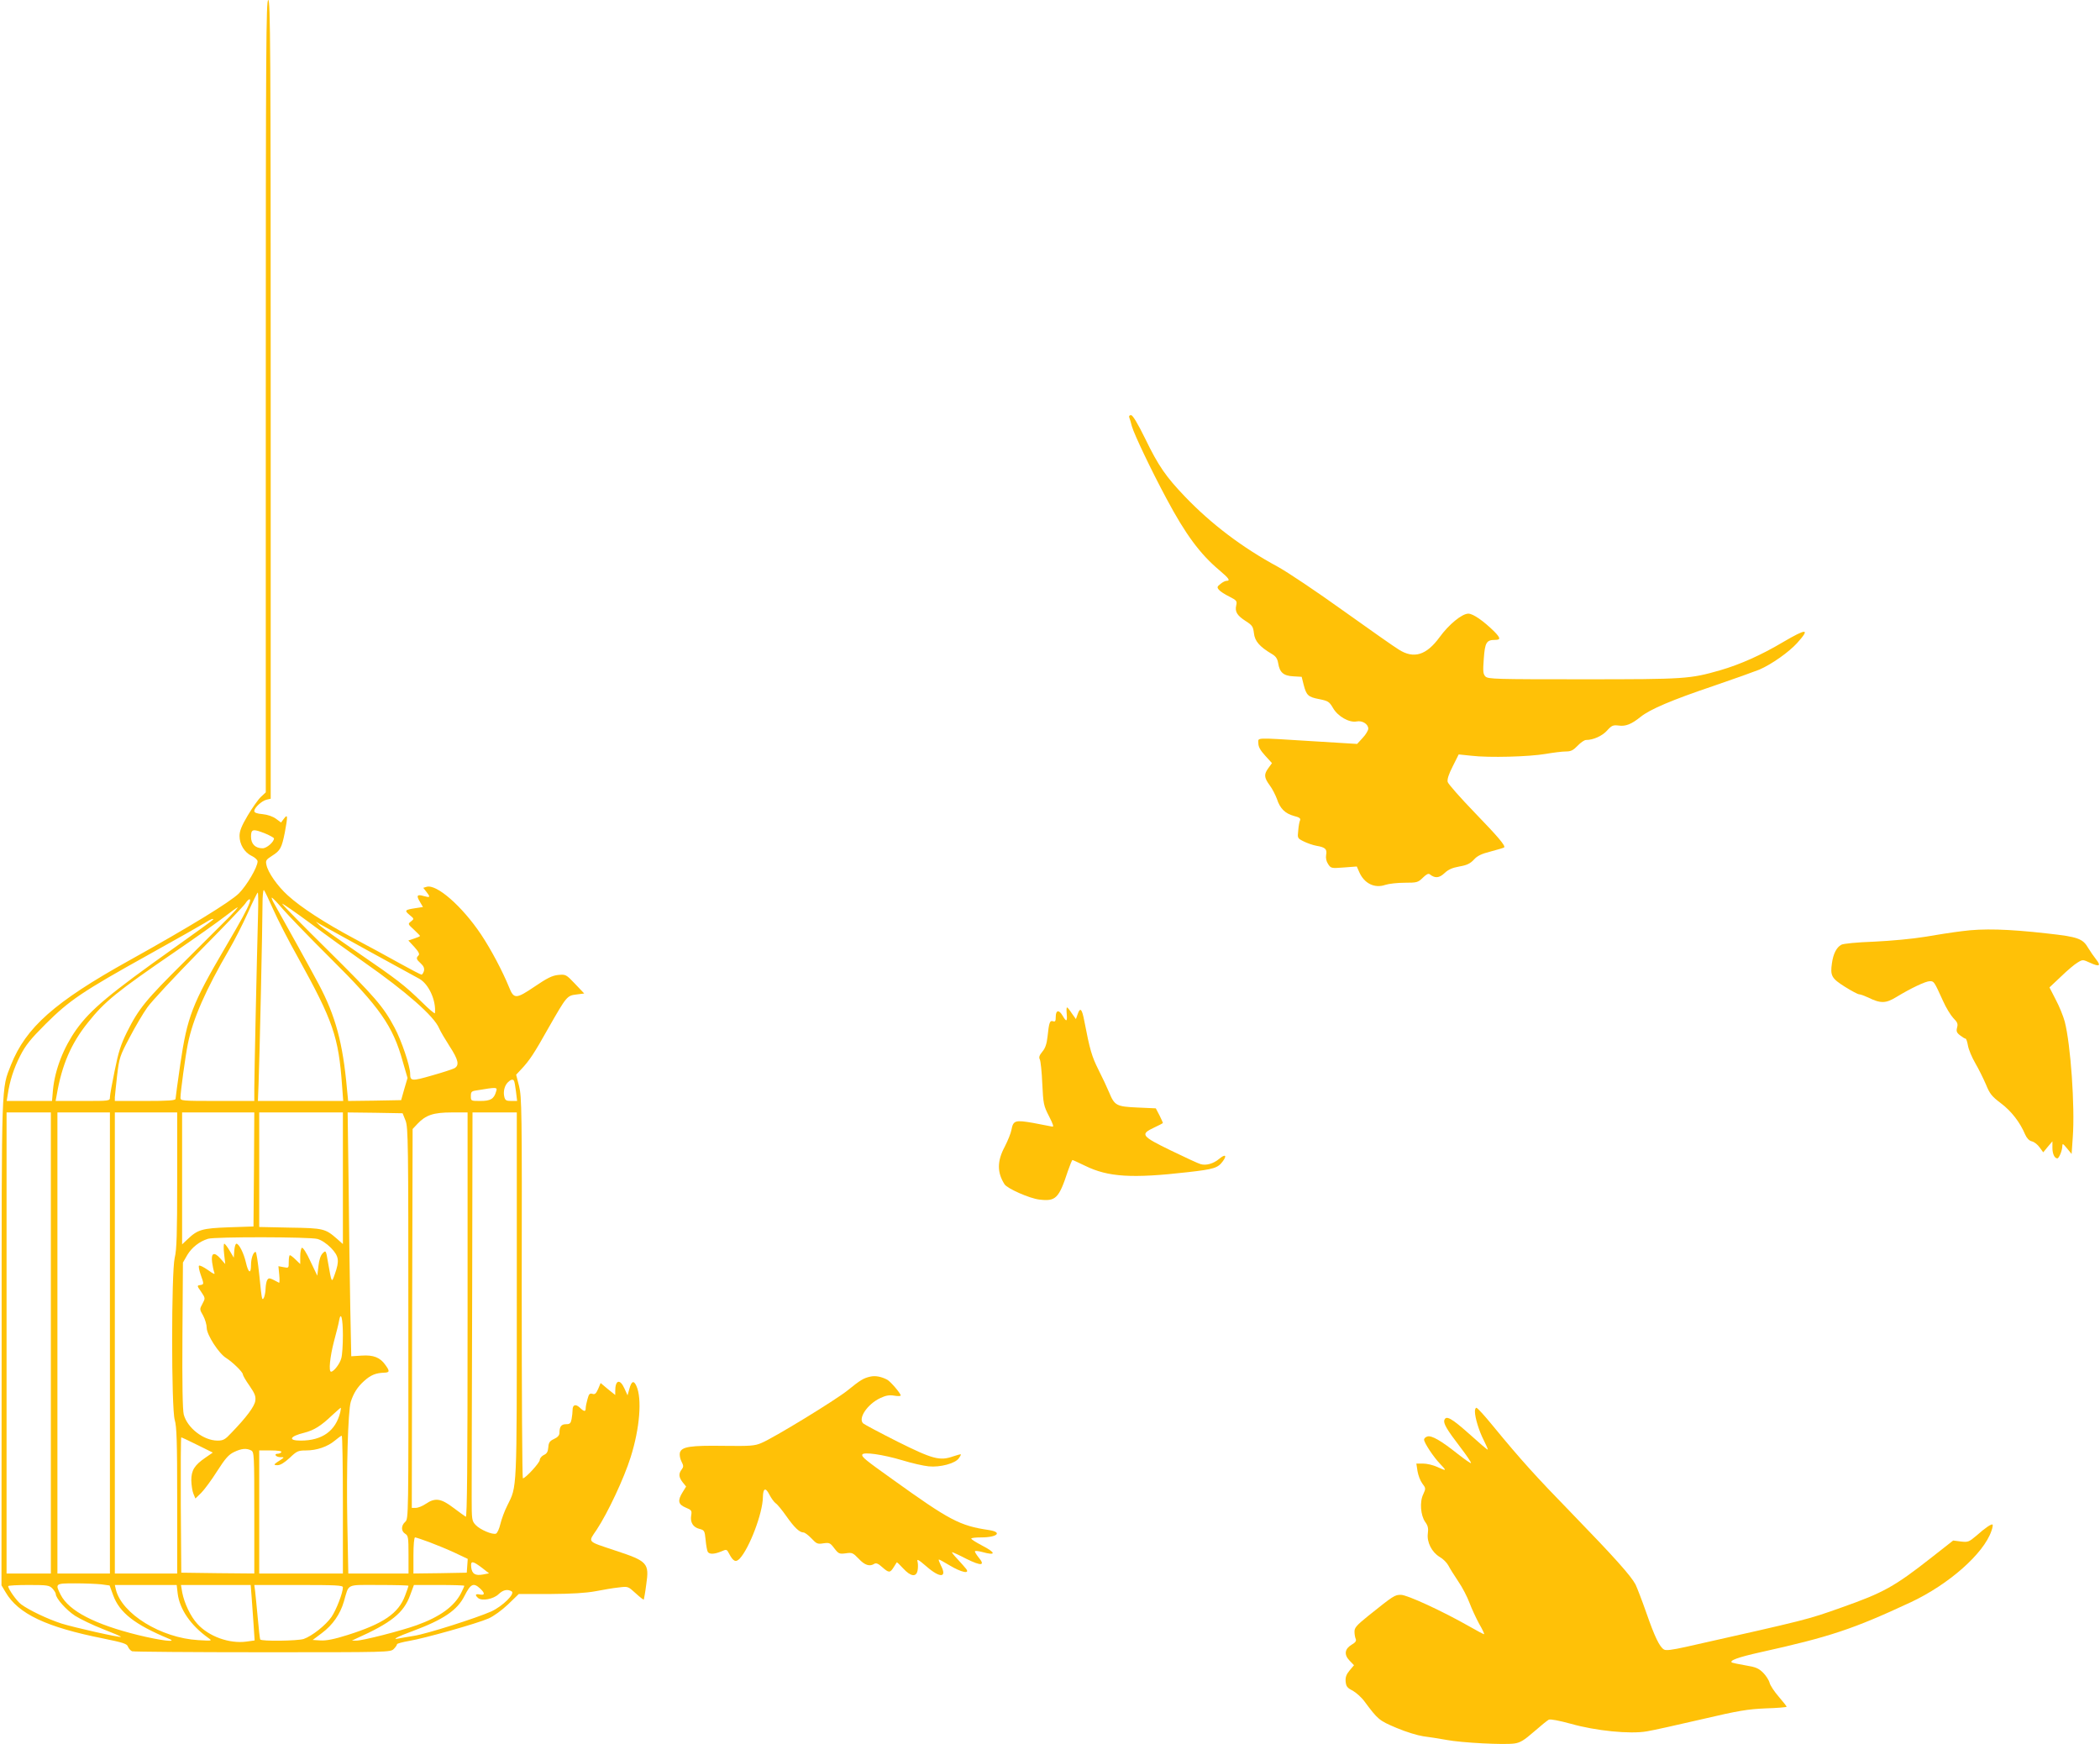 <?xml version="1.0" standalone="no"?>
<!DOCTYPE svg PUBLIC "-//W3C//DTD SVG 20010904//EN"
 "http://www.w3.org/TR/2001/REC-SVG-20010904/DTD/svg10.dtd">
<svg version="1.0" xmlns="http://www.w3.org/2000/svg"
 width="1280pt" height="1063pt" viewBox="0 0 1280 1063"
 preserveAspectRatio="xMidYMid meet">
<g transform="translate(0,1063) scale(0.1,-0.1)"
fill="#ffc107" stroke="none">
<path d="M1620 8216 l0 -2415 -30 -28 c-16 -15 -52 -66 -80 -113 -38 -64 -50
-95 -50 -125 0 -51 30 -101 75 -122 19 -9 35 -24 35 -33 0 -35 -66 -147 -114
-195 -54 -53 -297 -202 -669 -409 -455 -253 -629 -408 -720 -636 -59 -150 -57
-83 -57 -1695 l-1 -1477 25 -42 c77 -132 248 -213 595 -282 122 -25 145 -32
151 -50 5 -12 16 -24 25 -28 9 -3 367 -6 796 -6 766 0 779 0 799 20 11 11 20
24 20 29 0 4 33 13 73 20 92 15 415 106 485 137 30 13 81 50 119 86 l65 63
191 0 c135 1 217 6 277 17 47 9 110 20 142 23 56 7 56 7 102 -35 26 -24 48
-41 50 -39 1 2 9 43 15 92 19 130 9 142 -189 207 -176 59 -166 48 -113 127 68
103 167 314 207 442 56 177 70 358 35 434 -16 36 -30 30 -43 -18 l-11 -39 -19
42 c-27 60 -56 52 -56 -15 l0 -25 -45 36 -44 37 -15 -36 c-13 -29 -20 -35 -35
-30 -16 5 -22 -1 -30 -32 -6 -21 -11 -46 -11 -55 0 -23 -9 -23 -36 3 -26 24
-44 18 -44 -15 0 -13 -3 -38 -6 -55 -5 -26 -11 -31 -34 -31 -29 0 -40 -15 -40
-53 0 -15 -11 -27 -33 -37 -26 -12 -33 -22 -35 -51 -2 -27 -9 -39 -28 -47 -13
-7 -24 -20 -24 -30 0 -17 -87 -112 -103 -112 -4 0 -7 522 -7 1160 2 1086 0
1165 -16 1230 l-18 70 30 32 c51 54 79 96 167 253 111 194 113 197 171 204
l47 6 -56 59 c-55 58 -57 58 -103 54 -37 -4 -67 -19 -145 -72 -111 -75 -125
-76 -154 -3 -40 98 -109 229 -171 322 -116 173 -272 309 -332 290 l-20 -6 20
-26 c25 -32 22 -35 -18 -24 -40 12 -46 3 -22 -36 l18 -31 -46 -7 c-65 -10 -68
-14 -36 -41 29 -24 29 -24 9 -40 -20 -15 -19 -16 18 -50 20 -19 37 -36 37 -38
0 -3 -16 -10 -35 -16 l-36 -12 37 -40 c26 -29 33 -43 25 -51 -16 -16 -14 -24
14 -49 17 -16 23 -29 19 -46 -4 -12 -10 -22 -15 -22 -5 0 -64 31 -131 68 -68
38 -193 106 -278 151 -183 98 -326 191 -406 264 -63 57 -121 140 -130 186 -6
26 -2 32 34 55 51 32 59 48 78 142 19 102 18 115 -5 85 l-18 -24 -31 23 c-19
14 -51 25 -81 28 -35 3 -51 9 -51 19 0 20 44 61 74 69 l26 6 0 2434 c0 2157
-2 2434 -15 2434 -13 0 -15 -275 -15 -2414z m-1 -2667 c28 -12 51 -25 51 -29
0 -21 -44 -60 -69 -60 -45 0 -71 26 -71 71 0 47 12 49 89 18z m46 -461 c26
-59 94 -192 152 -295 213 -385 247 -482 268 -780 l7 -93 -260 0 -260 0 4 103
c6 144 24 973 24 1092 0 57 4 95 9 90 5 -6 30 -58 56 -117z m-92 -25 c-8 -296
-23 -994 -23 -1065 l0 -78 -225 0 c-216 0 -225 1 -225 19 0 36 30 255 45 329
31 153 108 328 253 577 32 55 83 155 113 222 30 68 57 123 60 123 3 0 4 -57 2
-127z m152 25 c33 -38 162 -172 287 -296 303 -300 383 -415 443 -632 l29 -100
-20 -68 -19 -67 -162 -3 -161 -2 -7 72 c-25 281 -70 447 -173 641 -44 83 -208
379 -268 485 -14 23 -21 42 -17 41 4 0 35 -32 68 -71z m-205 37 c-16 -42 -44
-94 -149 -273 -200 -341 -230 -421 -272 -707 -16 -110 -29 -206 -29 -212 0
-10 -44 -13 -185 -13 l-185 0 0 23 c1 12 7 72 14 134 13 106 16 117 76 230 34
65 82 147 108 183 25 36 166 187 312 336 147 148 275 282 285 297 22 34 38 35
25 2z m700 -360 c256 -179 426 -329 456 -401 8 -19 37 -68 64 -110 54 -83 62
-117 29 -135 -12 -6 -73 -26 -137 -44 -122 -35 -132 -35 -132 11 0 46 -53 203
-95 281 -68 128 -120 188 -412 477 -150 148 -273 273 -273 278 0 4 78 -50 173
-120 94 -71 242 -177 327 -237z m-820 279 c-30 -30 -153 -153 -273 -272 -238
-236 -281 -288 -353 -432 -38 -77 -52 -121 -75 -235 -16 -77 -29 -150 -29
-162 0 -23 -1 -23 -165 -23 l-166 0 7 38 c31 181 87 312 190 440 103 129 173
186 535 434 124 85 258 180 298 211 40 31 76 57 79 57 4 0 -18 -25 -48 -56z
m-100 -18 c0 -2 -107 -80 -237 -172 -394 -280 -510 -376 -598 -499 -78 -110
-130 -244 -142 -366 l-6 -69 -138 0 -138 0 6 38 c12 83 37 161 76 237 33 65
63 102 156 195 144 143 221 196 626 421 171 95 326 183 345 195 34 22 50 28
50 20z m945 -191 c149 -81 289 -159 312 -171 57 -33 102 -132 94 -209 -1 -5
-36 24 -78 66 -109 106 -151 138 -393 304 -118 81 -224 156 -235 168 l-20 20
25 -15 c14 -8 147 -81 295 -163z m888 -792 c3 -5 8 -34 12 -65 l7 -58 -36 0
c-30 0 -37 4 -42 25 -8 31 1 69 22 89 17 17 30 20 37 9z m-109 -65 c-13 -46
-34 -58 -96 -58 -58 0 -58 0 -58 30 0 25 4 30 33 34 126 21 130 21 121 -6z
m-2714 -1533 l0 -1405 -135 0 -135 0 0 1405 0 1405 135 0 135 0 0 -1405z m360
0 l0 -1405 -160 0 -160 0 0 1405 0 1405 160 0 160 0 0 -1405z m410 993 c0
-326 -3 -426 -15 -473 -21 -89 -21 -918 0 -989 12 -40 15 -129 15 -493 l0
-443 -190 0 -190 0 0 1405 0 1405 190 0 190 0 0 -412z m468 65 l-3 -348 -150
-5 c-164 -6 -190 -14 -252 -73 l-33 -31 0 402 0 402 220 0 220 0 -2 -347z
m542 -54 l0 -401 -35 31 c-72 63 -83 66 -287 69 l-188 4 0 349 0 349 255 0
255 0 0 -401z m382 351 c16 -42 17 -134 17 -1236 1 -1179 1 -1191 -19 -1209
-26 -23 -26 -57 0 -73 18 -11 20 -23 20 -127 l0 -115 -183 0 -184 0 -6 313
c-6 317 4 677 21 733 17 53 40 90 81 127 41 37 71 49 123 51 33 1 35 9 7 47
-32 46 -73 62 -145 57 l-63 -4 -6 296 c-3 162 -8 496 -10 743 l-6 447 168 -2
167 -3 18 -45z m378 -1186 c0 -920 -3 -1233 -11 -1228 -7 4 -41 29 -76 55 -75
57 -111 62 -167 24 -20 -14 -48 -25 -62 -25 l-24 0 2 1154 3 1155 30 32 c50
53 97 69 208 69 l97 0 0 -1236z m300 123 c0 -1216 2 -1161 -58 -1283 -17 -33
-35 -83 -42 -112 -7 -30 -19 -56 -27 -59 -21 -8 -97 24 -124 53 -23 25 -24 31
-24 167 0 78 1 638 3 1245 l2 1102 135 0 135 0 0 -1113z m-1215 342 c25 -7 56
-28 83 -55 48 -51 52 -77 23 -159 -20 -56 -19 -58 -42 73 -12 72 -13 73 -32
54 -13 -13 -22 -41 -26 -78 l-7 -59 -42 88 c-23 51 -46 86 -52 82 -5 -3 -10
-27 -10 -52 l0 -47 -28 27 c-15 15 -31 27 -35 27 -4 0 -7 -18 -7 -40 0 -39 0
-39 -31 -33 l-32 6 5 -52 c3 -28 2 -50 -1 -49 -58 31 -62 32 -72 17 -5 -8 -9
-30 -10 -49 -1 -40 -13 -78 -21 -64 -3 5 -11 71 -18 147 -8 75 -17 137 -22
137 -14 0 -28 -39 -28 -79 0 -58 -16 -51 -31 14 -13 57 -42 115 -58 115 -6 0
-11 -19 -13 -42 l-3 -43 -25 42 c-14 24 -29 43 -33 43 -4 0 -5 -28 -1 -62 l7
-62 -30 34 c-38 43 -58 34 -50 -24 3 -23 9 -50 13 -61 6 -15 -3 -11 -39 15
-26 18 -50 30 -54 26 -4 -3 1 -28 10 -54 21 -59 21 -60 -3 -64 -20 -3 -20 -4
6 -41 26 -39 26 -39 8 -73 -18 -33 -18 -34 4 -72 12 -22 22 -56 22 -75 0 -42
74 -157 119 -184 38 -24 101 -85 101 -99 0 -6 18 -38 41 -70 33 -48 39 -65 35
-92 -5 -34 -54 -100 -145 -194 -39 -42 -50 -48 -86 -48 -85 1 -183 77 -205
159 -7 28 -10 186 -8 484 l3 442 27 47 c28 46 74 82 126 98 42 13 620 12 667
-1z m155 -587 c0 -59 -4 -122 -10 -141 -9 -34 -46 -81 -62 -81 -16 0 -7 90 18
186 15 55 29 111 31 126 11 60 23 11 23 -90z m-16 -469 c-28 -114 -110 -173
-241 -173 -80 0 -68 26 22 48 59 15 102 42 169 106 27 25 51 46 53 46 2 0 0
-12 -3 -27z m16 -563 l0 -420 -255 0 -255 0 0 375 0 375 71 0 c44 0 68 -4 64
-10 -3 -5 -13 -10 -21 -10 -27 0 -14 -20 14 -21 24 0 25 -1 9 -12 -51 -33 -54
-36 -26 -37 18 0 42 15 75 45 43 41 51 45 99 45 66 0 132 23 176 60 19 16 37
29 42 30 4 0 7 -189 7 -420z m-886 363 l93 -46 -45 -31 c-67 -46 -86 -77 -86
-139 1 -28 6 -65 13 -81 l12 -29 35 34 c19 19 63 78 97 132 50 78 70 101 103
117 45 22 76 25 105 10 18 -10 19 -25 19 -381 l0 -369 -222 2 -223 3 -3 413
c-1 226 0 412 3 412 2 0 47 -21 99 -47z m1413 -592 c43 -16 113 -45 156 -65
l78 -37 -3 -42 -3 -42 -162 -3 -163 -2 0 110 c0 64 4 110 10 110 5 0 44 -13
87 -29z m319 -155 l45 -35 -37 -7 c-47 -9 -68 4 -72 45 -4 40 8 39 64 -3z
m-2319 -102 l51 -7 22 -60 c39 -106 131 -178 340 -265 58 -24 -50 -11 -189 23
-263 65 -421 147 -471 245 -35 69 -33 70 88 70 59 0 130 -3 159 -6z m-297 -26
c11 -12 20 -27 20 -33 0 -26 64 -98 118 -133 32 -20 108 -57 170 -81 62 -24
111 -45 109 -47 -6 -6 -289 58 -362 81 -86 28 -197 81 -246 117 -27 20 -79 93
-79 111 0 4 56 7 125 7 115 0 126 -2 145 -22z m763 -30 c12 -96 79 -194 187
-271 25 -18 24 -18 -62 -13 -226 13 -466 160 -502 309 l-6 27 188 0 189 0 6
-52z m451 -25 c3 -43 8 -119 12 -169 l6 -92 -50 -7 c-104 -14 -229 31 -299
108 -42 46 -79 125 -92 190 l-8 47 212 0 213 0 6 -77z m556 63 c0 -34 -40
-137 -69 -180 -36 -52 -119 -117 -170 -135 -38 -12 -257 -15 -265 -3 -2 4 -9
64 -15 132 -6 69 -14 142 -16 163 l-5 37 270 0 c226 0 270 -2 270 -14z m400 9
c0 -2 -9 -29 -21 -60 -40 -108 -132 -171 -351 -240 -82 -26 -130 -35 -164 -33
l-48 3 56 42 c66 49 112 116 134 192 33 112 9 101 214 101 99 0 180 -2 180 -5z
m340 0 c0 -3 -9 -23 -20 -45 -42 -81 -128 -144 -270 -195 -97 -35 -333 -95
-368 -94 l-27 0 25 12 c215 96 291 157 330 265 l23 62 153 0 c85 0 154 -2 154
-5z m97 -17 c30 -28 29 -42 -2 -36 -28 6 -32 -3 -10 -22 23 -19 93 -6 124 24
28 27 55 32 80 17 22 -14 -55 -90 -124 -122 -90 -40 -393 -137 -472 -149 -37
-6 -79 -13 -93 -16 -47 -10 -6 12 85 45 188 70 272 127 316 214 38 75 55 83
96 45z"/>
<path d="M6883 8086 c3 -8 11 -32 16 -54 14 -49 117 -266 211 -441 116 -218
205 -338 323 -437 58 -49 68 -64 43 -64 -8 0 -24 -8 -37 -19 -21 -16 -22 -21
-9 -36 7 -9 36 -28 63 -41 45 -23 48 -27 42 -54 -9 -39 6 -62 59 -96 39 -25
44 -33 49 -73 5 -48 34 -82 108 -126 26 -15 35 -29 40 -58 9 -55 32 -76 92
-79 l51 -3 12 -48 c17 -65 27 -75 95 -88 54 -11 61 -15 84 -54 29 -51 99 -91
144 -82 34 7 71 -16 71 -44 0 -10 -15 -36 -34 -56 l-34 -37 -278 17 c-355 22
-324 23 -324 -13 0 -22 12 -43 42 -76 l41 -45 -21 -29 c-29 -39 -28 -58 7
-106 16 -21 35 -59 44 -83 19 -59 50 -89 104 -104 33 -8 42 -15 37 -27 -4 -8
-9 -36 -11 -62 -5 -46 -5 -47 33 -66 22 -11 57 -23 79 -27 54 -9 65 -21 58
-56 -3 -19 1 -38 12 -55 17 -26 19 -27 96 -21 l79 6 14 -32 c30 -71 94 -103
160 -80 21 7 74 13 118 13 75 0 81 2 110 30 20 20 34 28 42 22 32 -26 58 -24
90 6 23 22 47 33 91 41 47 8 66 18 88 41 21 24 46 36 105 51 42 11 78 22 80
24 10 10 -36 64 -179 212 -87 90 -161 174 -165 187 -4 16 6 47 31 96 l36 72
77 -8 c109 -13 352 -6 452 11 47 8 102 15 124 15 31 0 45 7 72 35 18 19 41 35
51 35 44 0 98 24 128 57 29 32 37 35 71 31 43 -6 78 8 134 53 57 46 191 103
440 187 129 44 257 90 284 101 76 33 180 107 230 162 81 90 60 91 -87 5 -131
-78 -261 -136 -382 -171 -185 -53 -212 -55 -836 -55 -531 0 -579 1 -595 17
-14 15 -16 30 -10 108 7 98 16 115 68 115 36 0 35 11 -4 51 -65 64 -129 109
-158 109 -39 0 -119 -66 -175 -143 -81 -111 -158 -134 -249 -76 -27 16 -180
124 -340 238 -160 115 -338 234 -396 266 -217 117 -407 261 -567 428 -116 121
-162 187 -242 352 -47 96 -77 145 -87 145 -10 0 -14 -6 -11 -14z"/>
<path d="M11960 4955 c-58 -7 -161 -23 -230 -35 -73 -12 -201 -24 -305 -29
-110 -4 -189 -12 -202 -19 -29 -16 -49 -55 -57 -113 -11 -76 -2 -92 79 -143
40 -25 79 -46 87 -46 8 0 32 -9 54 -19 77 -38 108 -37 172 2 89 54 179 97 205
97 25 0 26 -1 80 -120 18 -41 47 -88 63 -105 25 -25 29 -35 23 -57 -6 -23 -3
-32 18 -48 14 -11 29 -20 33 -20 5 0 11 -19 15 -42 4 -24 24 -72 45 -108 21
-36 50 -95 65 -130 23 -56 35 -72 91 -114 64 -48 117 -117 148 -191 10 -22 24
-37 40 -41 15 -3 36 -20 48 -37 l22 -30 28 34 28 33 0 -40 c0 -36 13 -64 30
-64 10 0 30 48 30 73 1 20 3 19 29 -12 l28 -34 7 101 c14 187 -13 568 -49 706
-9 33 -33 93 -55 134 l-38 74 70 66 c38 37 84 76 102 86 31 19 32 18 76 -2 57
-26 68 -19 36 21 -14 18 -35 48 -47 68 -34 59 -62 69 -252 90 -239 27 -391 31
-517 14z"/>
<path d="M6502 4450 c4 -48 -2 -50 -26 -9 -22 37 -41 33 -41 -9 0 -25 -3 -31
-17 -26 -19 6 -24 -7 -33 -94 -5 -45 -14 -71 -32 -92 -18 -22 -22 -34 -15 -47
5 -10 12 -76 15 -148 6 -123 8 -134 41 -198 27 -53 31 -67 18 -63 -9 2 -61 12
-114 22 -110 19 -122 16 -133 -42 -3 -19 -22 -66 -41 -103 -47 -88 -47 -157
-1 -229 17 -26 152 -86 212 -93 100 -12 119 6 174 174 13 37 25 67 28 67 3 0
37 -16 77 -35 140 -69 286 -78 626 -39 158 18 183 25 213 66 28 38 15 46 -22
15 -34 -29 -80 -42 -113 -32 -13 3 -94 41 -181 83 -181 88 -189 99 -102 140
28 13 51 25 53 27 1 1 -8 22 -20 46 l-23 44 -112 5 c-128 6 -139 11 -173 93
-12 29 -41 91 -65 138 -40 80 -52 120 -86 297 -14 74 -25 85 -40 42 l-11 -31
-25 35 c-13 20 -26 36 -29 36 -4 0 -4 -18 -2 -40z"/>
<path d="M5305 2240 c-41 -9 -60 -20 -140 -85 -74 -59 -448 -288 -525 -320
-40 -17 -66 -19 -227 -17 -205 3 -259 -5 -269 -42 -3 -13 1 -37 10 -54 13 -25
13 -32 1 -48 -20 -26 -18 -47 6 -78 l21 -26 -21 -34 c-32 -51 -28 -75 18 -94
36 -15 39 -19 34 -48 -7 -42 11 -72 50 -82 31 -8 32 -11 38 -68 3 -33 9 -66
13 -72 10 -16 39 -15 81 2 34 15 35 14 49 -13 25 -48 41 -55 65 -30 59 64 140
277 141 374 1 55 16 62 39 17 11 -22 29 -47 39 -54 11 -7 40 -43 66 -80 48
-68 79 -98 104 -98 7 0 29 -16 48 -36 31 -33 37 -36 73 -30 36 5 41 3 66 -30
26 -34 31 -36 70 -31 39 6 44 3 79 -33 37 -40 67 -49 95 -31 11 7 25 1 48 -20
41 -36 48 -36 70 -1 9 15 18 29 19 30 1 2 19 -15 39 -37 46 -50 80 -55 88 -12
3 15 3 39 0 52 -6 20 3 16 54 -28 85 -74 128 -69 87 8 -8 17 -14 32 -12 34 2
2 32 -15 67 -36 70 -42 125 -54 100 -21 -7 9 -31 36 -53 60 -22 23 -37 42 -33
42 4 0 44 -18 88 -41 91 -45 117 -42 73 10 -14 18 -24 34 -21 37 3 3 22 1 44
-5 86 -24 85 -5 -2 40 -36 19 -65 37 -65 42 0 4 27 7 61 7 98 0 132 32 46 45
-177 26 -239 59 -587 309 -167 119 -189 137 -184 151 7 17 123 1 244 -35 58
-18 130 -34 161 -37 69 -7 162 18 183 49 9 12 14 23 13 24 -2 2 -23 -4 -47
-12 -82 -29 -125 -17 -340 90 -107 54 -201 104 -209 111 -32 31 26 117 104
154 34 16 55 20 85 15 22 -4 40 -3 40 1 0 13 -62 85 -82 96 -36 19 -72 26
-103 19z"/>
<path d="M8990 2028 c0 -38 25 -120 54 -176 15 -30 26 -55 24 -57 -2 -2 -52
41 -113 96 -107 95 -140 114 -151 85 -8 -20 14 -58 96 -165 39 -51 69 -95 66
-98 -2 -3 -39 23 -81 56 -102 81 -159 114 -185 106 -11 -3 -20 -12 -20 -19 0
-19 58 -107 98 -148 42 -44 40 -45 -19 -18 -24 11 -62 20 -85 20 l-41 0 7 -46
c4 -25 17 -59 29 -75 22 -29 22 -31 6 -66 -23 -47 -16 -129 12 -169 17 -23 20
-39 16 -70 -7 -53 24 -114 72 -143 20 -11 44 -35 53 -52 9 -18 37 -62 61 -98
25 -36 55 -95 68 -130 13 -35 40 -93 59 -128 20 -34 33 -63 30 -63 -4 0 -44
21 -89 47 -165 94 -380 193 -418 193 -38 0 -44 -4 -199 -128 -73 -59 -85 -73
-84 -98 0 -16 4 -36 8 -44 4 -11 -3 -21 -24 -33 -44 -26 -49 -61 -15 -97 l28
-29 -27 -32 c-20 -24 -26 -41 -24 -67 3 -30 9 -39 43 -56 21 -12 54 -41 72
-66 82 -110 88 -116 195 -161 59 -25 129 -46 163 -51 33 -4 96 -14 140 -22 96
-18 354 -31 416 -22 36 5 59 20 119 72 41 36 82 69 90 73 9 5 62 -5 135 -25
152 -43 361 -64 463 -46 37 6 186 39 332 73 230 54 282 62 393 67 70 2 127 7
127 10 0 3 -22 31 -48 61 -27 31 -52 69 -56 85 -4 16 -22 44 -39 61 -27 27
-45 35 -107 45 -41 7 -79 15 -83 17 -20 12 38 33 173 63 424 94 565 141 917
305 232 109 444 296 491 434 7 19 10 36 7 39 -6 6 -43 -18 -99 -68 -45 -38
-51 -40 -94 -35 l-47 6 -130 -102 c-229 -180 -295 -216 -550 -306 -211 -75
-200 -72 -948 -240 -86 -19 -124 -24 -135 -16 -27 16 -57 79 -107 223 -26 74
-56 152 -66 173 -28 53 -129 166 -387 432 -220 226 -309 324 -485 538 -48 59
-92 107 -98 107 -5 0 -9 -10 -9 -22z"/>
</g>
</svg>
